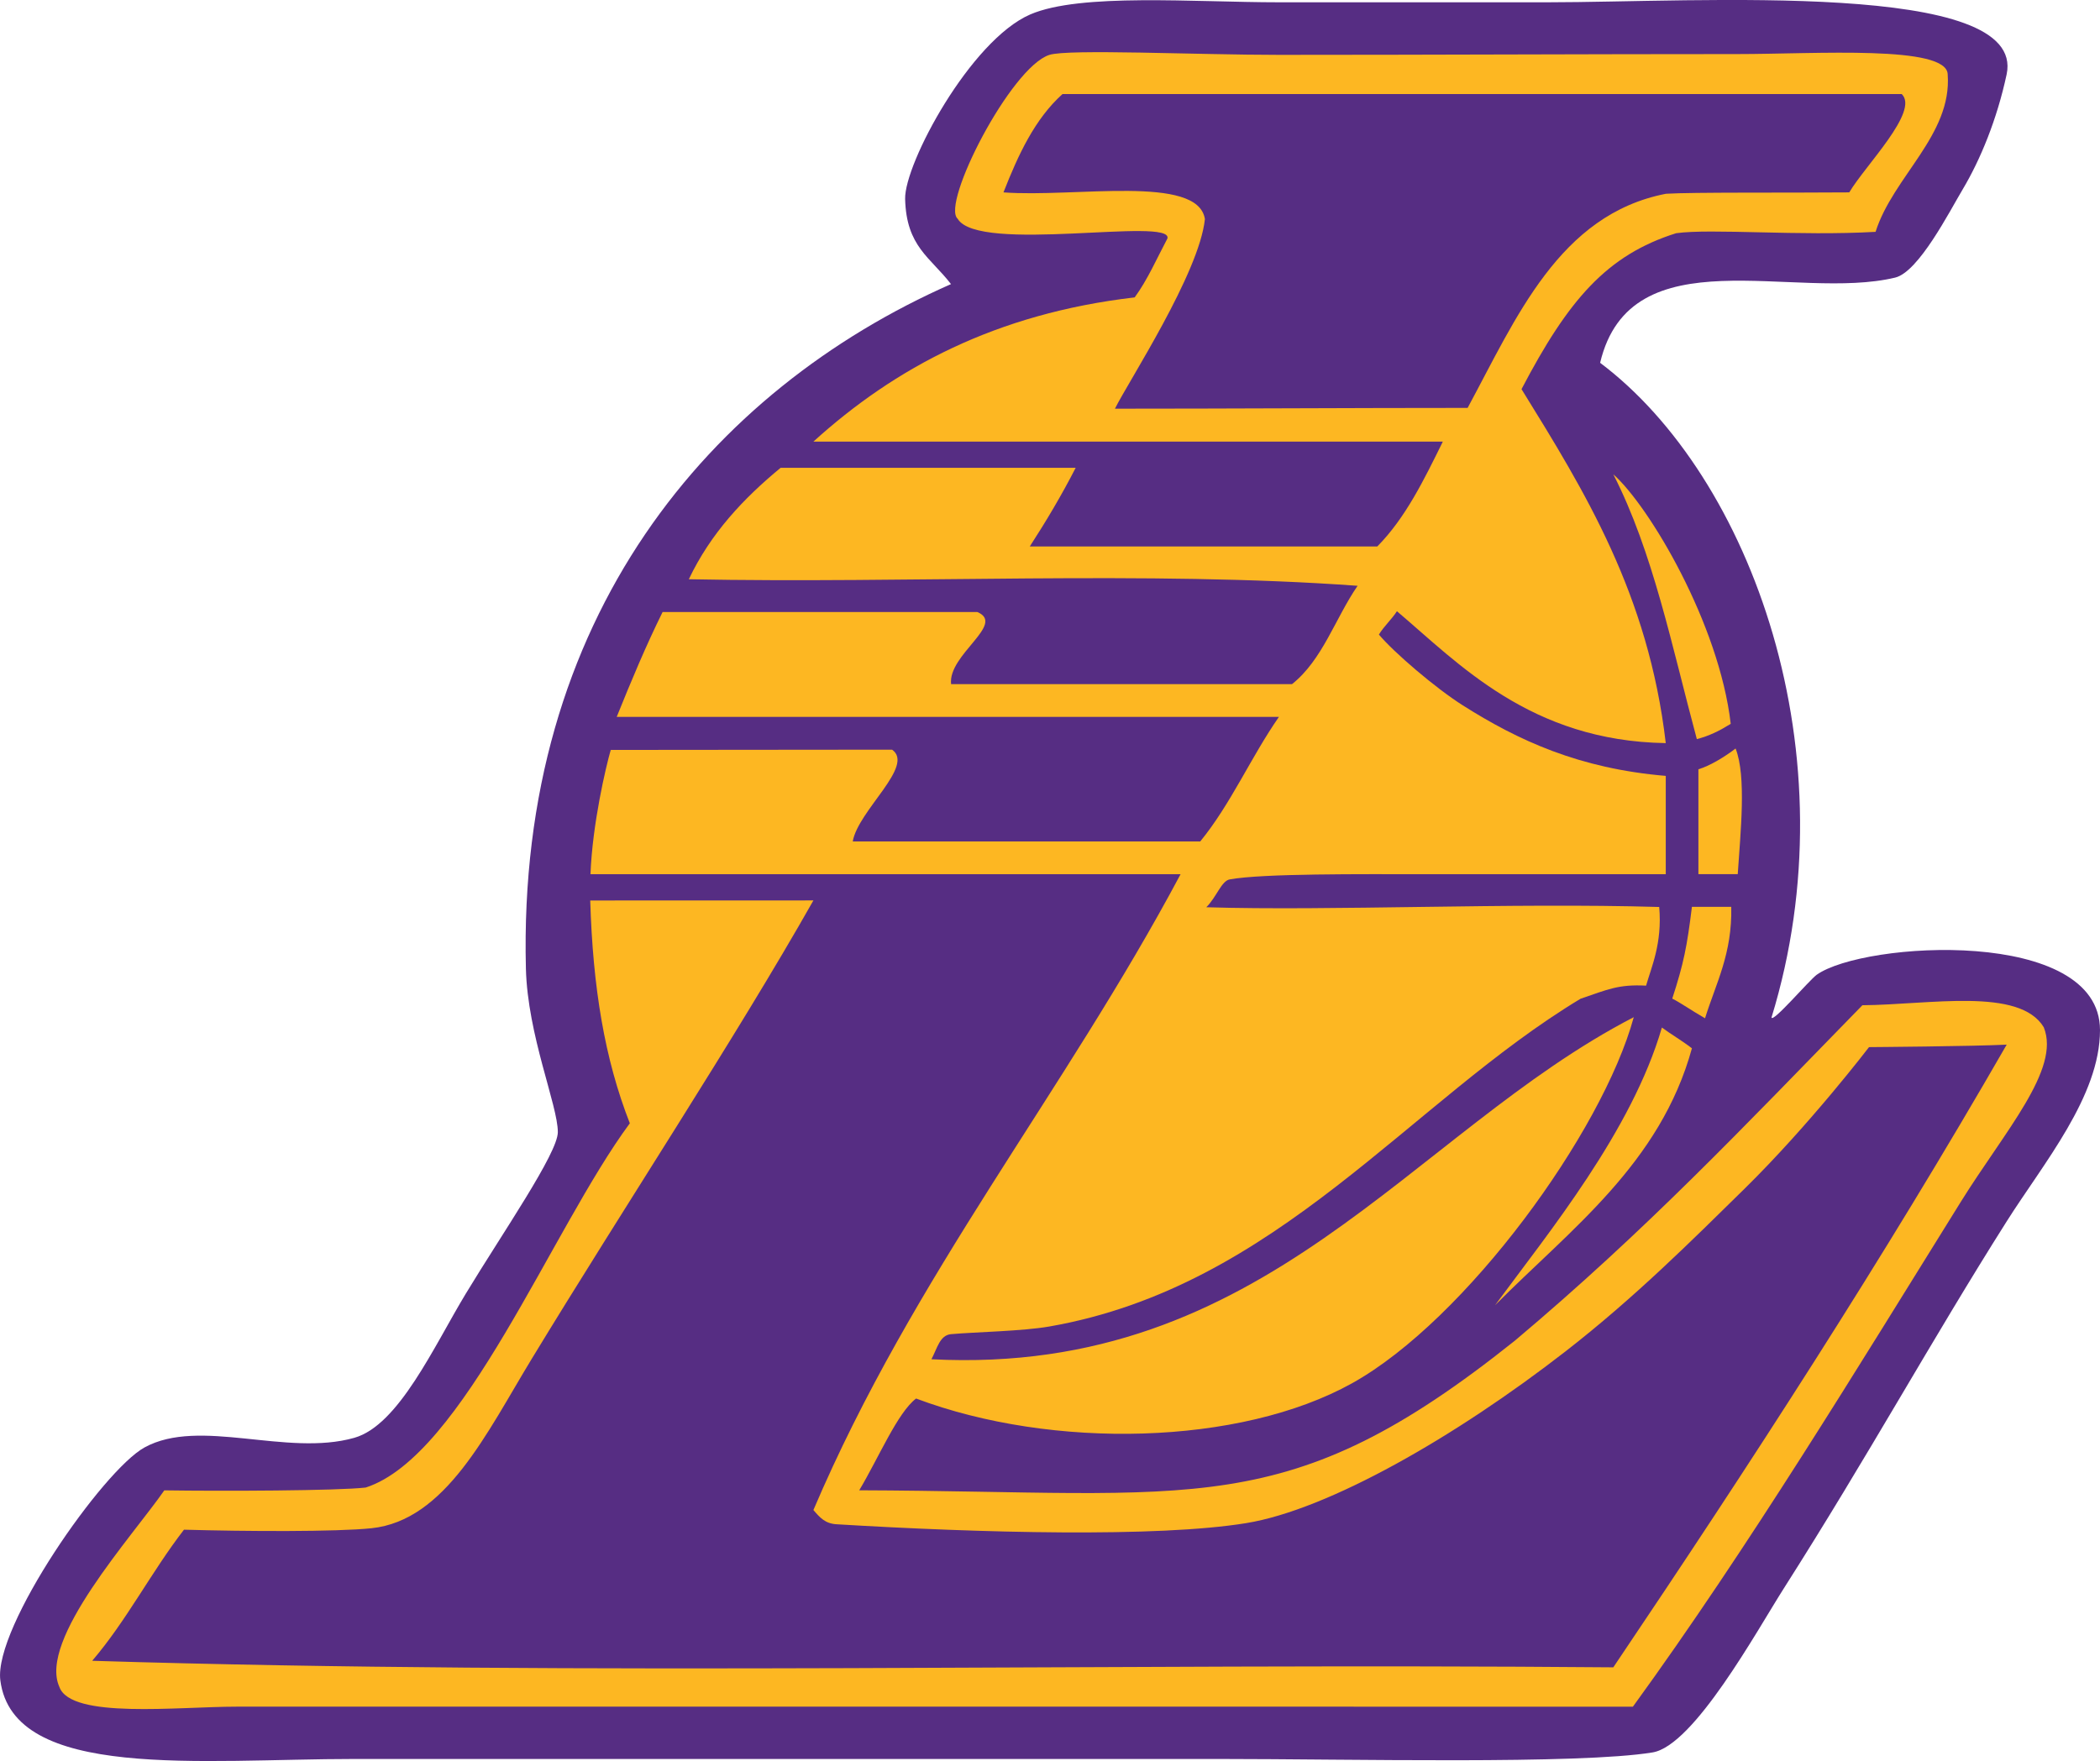 <?xml version="1.0" encoding="UTF-8"?>
<svg xmlns="http://www.w3.org/2000/svg" id="Layer_1" data-name="Layer 1" viewBox="0 0 320.29 268.67">
  <defs>
    <style>
      .cls-1 {
        fill: #562d83;
      }

      .cls-1, .cls-2 {
        fill-rule: evenodd;
      }

      .cls-2 {
        fill: #fdb722;
      }
    </style>
  </defs>
  <path class="cls-1" d="M145.05,43.35c-3.16-4.11-6.82-5.71-7-13-.13-5.36,9.96-24.2,19.09-28.15,7.65-3.3,25-1.85,37.91-1.85h41c22.84,0,73.08-3.42,70,11-1.47,6.87-4,13-6.69,17.52-2.03,3.4-6.72,12.61-10.31,13.48-15.23,3.66-40.35-6.6-45,13,23.11,17.38,38.44,59.82,26.14,99.88,.18,.85,5.63-5.56,6.88-6.51,7.17-5.12,43.24-7.31,43.22,8.44,0,10.1-8.64,20.33-14.24,29.19-11.57,18.29-21,35.58-34,56-4.06,6.38-13.68,23.96-20,25-11.27,1.85-46.36,1-66,1H54.05c-23.27,0-52.04,3.38-54-12-1.03-8.11,15.64-32.03,21.98-35.52,8.4-4.63,21.7,1.46,32.02-1.48,6.77-1.93,12.13-13.95,17-22,5.57-9.2,14.03-21.42,14.03-24.63,0-4.11-4.61-14.76-4.87-24.94-1.34-53.62,28.2-88.27,64.84-104.44Z"></path>
  <path class="cls-2" d="M228.05,199.1c11.46-11.54,25.17-21.58,30-39.17-1.62-1.25-3.25-2.17-4.58-3.17-4.58,15.75-17.25,31.25-25.42,42.33Z"></path>
  <path class="cls-2" d="M258.05,138.35h6c.16,7.16-2.34,11.66-4,17-2.17-1.25-3.75-2.38-5-3,1.75-5.38,2.25-7.92,3-14Z"></path>
  <path class="cls-2" d="M311.72,156.73c-3.7-6.16-17.43-3.45-27.67-3.37-18.6,19.07-33,34.33-53,51.17-34.83,27.83-48.36,23-100,22.83,2.99-5.01,5.83-11.83,8.67-14,20.83,7.83,49.4,7.18,66.5-2.33,17.35-9.66,38.18-38.31,42.96-55.85-34.05,17.62-56.15,54.83-107.12,52.19,.9-1.7,1.28-3.68,3-3.83,3.75-.33,10.9-.45,15-1.17,34.77-6.08,54.88-34.24,81-50,4.17-1.42,5.78-2.22,10-2,.75-2.69,2.5-6.44,2-12-22.67-.67-50.12,.62-69.08,.04,1.57-1.54,2.3-4.02,3.58-4.25,5.08-.92,20.23-.79,29.5-.79h37v-15c-13.22-1.12-22.48-5.39-30.94-10.75-4.22-2.67-10.56-8.12-12.81-10.81,.75-1.25,1.94-2.31,2.75-3.56,9.38,7.94,20.34,19.79,41,20.12-2.64-22.69-12.32-38.35-22-54,7.13-13.62,13-20.46,23.58-23.79,5.33-.75,18.83,.46,30.42-.21,2.67-8.42,11.67-14.79,11-24-.04-4.54-20.14-3.12-32.08-3.12-23.16,0-46.62,.12-69.92,.12-12.51,0-32.09-.92-35,0-5.9,1.87-16.57,22.76-14,25,3.13,5.36,32.79-.33,32,3-1.62,3.05-3.03,6.31-5,9-21.2,2.47-36.59,10.75-49,22h96c-2.86,5.81-5.69,11.64-10,16h-53c2.49-3.84,4.85-7.81,7-12h-45c-5.66,4.67-10.67,9.99-14,17,33.67,.67,70-1.33,102,1-3.4,4.94-5.35,11.31-10,15h-52c-.5-4.5,8.4-9.15,4-11h-48c-2.54,5.13-4.8,10.54-7,16h101c-4.24,6.09-7.35,13.32-12,19h-53c.82-4.73,9.51-11.53,6-14-14.67,0-28.24,.04-42.91,.04-.75,2.59-2.8,11.32-3.09,18.96h90c-17.72,33.28-40.76,61.24-56,97,1,1.17,1.8,2.06,3.5,2.17,22,1.33,48.91,2.04,62.5-.17,12.54-2.04,31.96-13.19,48.67-26.17,10.61-8.24,19.44-17.08,27.33-24.83,10-9.83,19-21.62,19-21.62,0,0,16-.12,21-.38-18.87,32.8-39.21,64.13-60,95-77-.67-156.67,1.33-232-1,5.23-6.1,9.05-13.61,14-20,9.52,.27,23.22,.34,28.59-.22,11.3-1.18,17.55-14.49,24.41-25.78,14.07-23.15,31.16-49.08,43-70-11.67,0-22.37,.01-34.04,.01,.4,13.27,2.19,24.16,6.04,33.99-11.96,16.18-25.38,50.75-40.28,55.57-4.29,.5-22.05,.56-30.72,.43-4.87,7.02-19.27,22.8-16,30,1.76,4.91,18.06,3,27,3H249.05c17.61-24.25,34.23-51.65,50-77,6.73-10.82,15.25-20.24,12.67-26.63ZM170.05,62.35c2-4.06,12.88-20.69,13.72-28.93-1.07-6.84-19.87-3.25-30.72-4.07,2.25-5.75,4.79-11.21,9-15h128c2.73,2.63-5.59,10.91-8,15-9.46,.08-23.87-.04-27.96,.21-16.29,3.17-22.85,18.98-30.25,32.67-17.67,0-36.13,.12-53.79,.12Z"></path>
  <path class="cls-2" d="M264.71,114.19c1.67,4.25,.75,12.75,.33,19.17h-6v-16c1.75-.5,4.17-2,5.67-3.17Z"></path>
  <path class="cls-2" d="M246.05,72.35c5.5,4.88,16.15,22.81,17.92,38.08-1.75,1.08-3.25,1.83-5.17,2.33-3.82-14.18-6.66-28.51-12.75-40.42Z"></path>
</svg>
